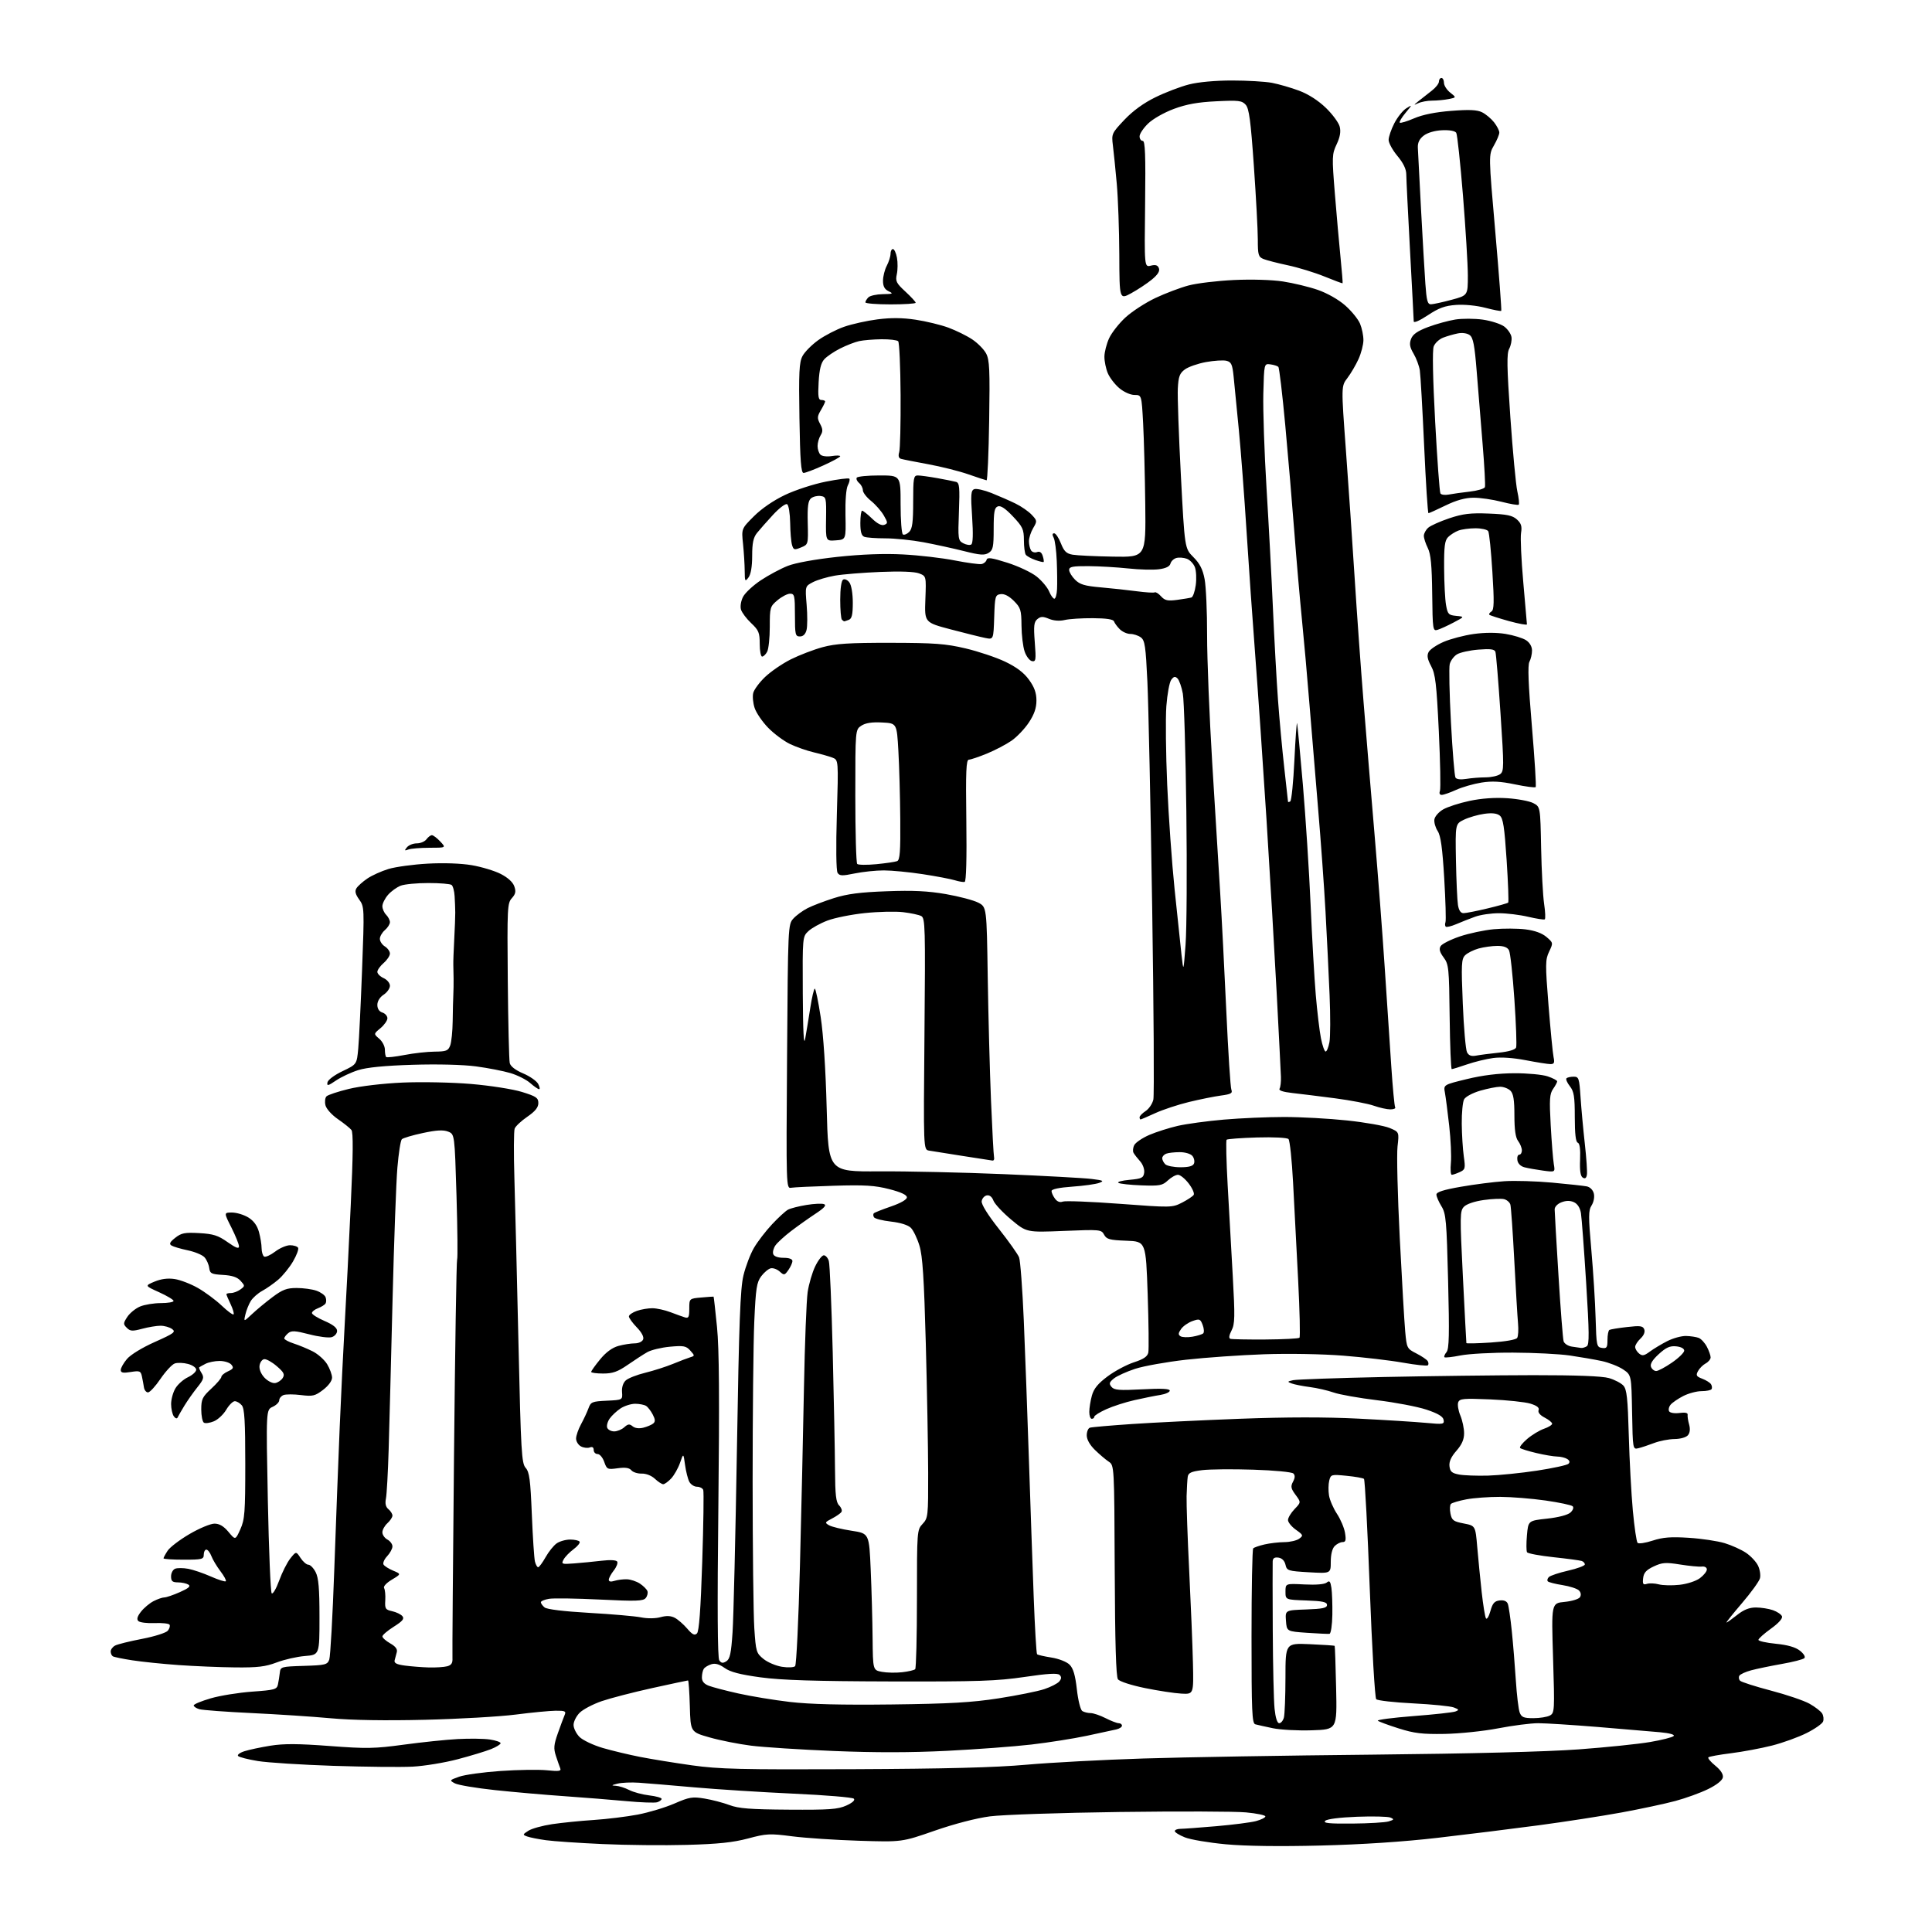 <?xml version="1.0" encoding="UTF-8" standalone="no"?>
<svg 
  version="1.1" 
  xmlns="http://www.w3.org/2000/svg" 
  xmlns:xlink="http://www.w3.org/1999/xlink" 
  xmlns:svg="http://www.w3.org/2000/svg"
  xmlns:rdf="http://www.w3.org/1999/02/22-rdf-syntax-ns#"
  xmlns:cc="http://creativecommons.org/ns#"
  xmlns:dc="http://purl.org/dc/elements/1.1/"
  viewBox="0 0 768 768"
  width="768"
  height="768"
>
<style>svg {background-color: white; }</style>"
<path stroke="none" fill="black" fill-rule="evenodd" d="M273.00,733.37C263.93,733.62 248.85,733.47 239.50,733.04C230.15,732.62 220.03,731.93 217.00,731.51C213.97,731.09 210.62,730.42 209.55,730.03C207.70,729.35 207.73,729.23 210.05,727.74C211.40,726.88 215.65,725.71 219.50,725.13C223.35,724.56 230.78,723.81 236.00,723.47C241.22,723.13 249.10,722.16 253.50,721.33C257.90,720.49 264.47,718.51 268.10,716.93C274.04,714.35 275.25,714.15 280.10,714.96C283.07,715.45 287.52,716.62 290.00,717.55C293.60,718.91 298.31,719.27 313.50,719.37C329.73,719.48 333.07,719.24 336.43,717.73C338.91,716.60 340.00,715.60 339.40,715.00C338.88,714.48 328.11,713.58 315.47,713.01C302.84,712.43 285.07,711.30 276.00,710.50C266.93,709.69 257.02,708.87 254.00,708.66C250.97,708.45 247.15,708.61 245.50,709.02C243.01,709.64 242.89,709.78 244.80,709.88C246.06,709.95 248.45,710.70 250.10,711.55C251.76,712.41 255.33,713.37 258.05,713.69C260.77,714.01 263.00,714.64 263.00,715.07C263.00,715.51 262.21,716.11 261.25,716.42C260.29,716.72 254.78,716.52 249.00,715.98C243.22,715.44 232.20,714.56 224.50,714.02C216.80,713.49 204.34,712.40 196.82,711.60C189.30,710.80 182.11,709.59 180.84,708.92C178.59,707.71 178.63,707.66 182.52,706.27C184.71,705.49 192.12,704.46 199.00,703.99C205.88,703.51 214.15,703.39 217.39,703.71C222.21,704.20 223.17,704.06 222.70,702.91C222.39,702.13 221.61,699.92 220.98,697.98C220.01,695.03 220.14,693.57 221.76,688.98C222.82,685.97 224.04,682.71 224.45,681.75C225.11,680.23 224.64,680.01 220.86,680.04C218.46,680.07 211.32,680.75 205.00,681.57C198.68,682.38 182.47,683.32 169.00,683.64C153.14,684.02 139.91,683.81 131.50,683.04C124.35,682.38 110.17,681.45 100.00,680.97C89.83,680.49 80.49,679.80 79.25,679.43C78.01,679.07 77.00,678.39 77.00,677.93C77.00,677.46 80.04,676.20 83.75,675.12C87.46,674.03 94.89,672.84 100.26,672.45C109.13,671.82 110.06,671.57 110.48,669.63C110.73,668.46 111.07,666.38 111.22,665.00C111.49,662.56 111.71,662.49 120.79,662.21C129.33,661.95 130.14,661.75 130.89,659.71C131.33,658.50 132.23,642.42 132.88,624.00C133.53,605.58 134.50,580.15 135.03,567.50C135.56,554.85 136.47,536.17 137.05,526.00C137.63,515.83 138.71,494.68 139.43,479.00C140.38,458.69 140.45,450.12 139.69,449.17C139.10,448.43 136.68,446.50 134.32,444.87C131.90,443.21 129.74,440.81 129.38,439.38C129.03,437.99 129.22,436.38 129.79,435.81C130.37,435.23 134.36,433.91 138.67,432.86C143.19,431.76 152.21,430.69 160.00,430.34C167.54,430.01 179.56,430.25 187.22,430.89C194.87,431.54 203.83,432.94 207.47,434.06C213.15,435.82 214.00,436.40 214.00,438.49C214.00,440.22 212.75,441.76 209.62,443.92C207.21,445.57 204.95,447.69 204.59,448.62C204.23,449.55 204.18,458.46 204.48,468.41C204.78,478.36 205.50,507.88 206.10,534.00C207.08,577.23 207.34,581.68 208.96,583.50C210.45,585.17 210.85,588.21 211.41,601.99C211.78,611.06 212.34,619.50 212.65,620.74C212.96,621.98 213.54,623.00 213.92,623.00C214.31,623.00 215.64,621.21 216.87,619.02C218.10,616.83 220.08,614.36 221.28,613.52C222.47,612.68 224.89,612.00 226.66,612.00C228.43,612.00 230.12,612.38 230.40,612.84C230.69,613.30 229.60,614.66 227.99,615.85C226.38,617.04 224.60,618.88 224.03,619.95C223.05,621.77 223.31,621.86 228.25,621.48C231.14,621.26 236.03,620.78 239.11,620.42C242.55,620.01 244.97,620.14 245.35,620.76C245.69,621.31 245.08,622.90 243.99,624.29C242.89,625.68 242.00,627.34 242.00,627.98C242.00,628.72 242.80,628.88 244.25,628.42C245.48,628.03 247.70,627.74 249.18,627.79C250.65,627.83 252.98,628.60 254.35,629.49C255.71,630.39 257.06,631.72 257.35,632.46C257.63,633.20 257.33,634.46 256.68,635.25C255.68,636.47 252.84,636.56 238.50,635.85C229.15,635.39 220.04,635.25 218.25,635.55C216.46,635.85 215.00,636.47 215.00,636.92C215.00,637.38 215.67,638.31 216.48,638.98C217.39,639.74 224.15,640.56 234.23,641.14C243.18,641.65 252.45,642.45 254.83,642.93C257.39,643.44 260.56,643.41 262.57,642.85C264.93,642.20 266.67,642.28 268.24,643.10C269.48,643.75 271.70,645.68 273.17,647.39C275.23,649.80 276.11,650.23 277.05,649.32C277.90,648.49 278.53,639.90 279.15,620.84C279.64,605.82 279.82,592.97 279.55,592.27C279.28,591.57 278.16,591.00 277.07,591.00C275.97,591.00 274.60,590.12 274.02,589.04C273.44,587.96 272.68,584.94 272.32,582.33C271.67,577.59 271.67,577.59 270.32,581.50C269.57,583.65 267.99,586.44 266.81,587.71C265.62,588.97 264.20,590.00 263.64,590.00C263.08,590.00 261.60,589.03 260.34,587.85C258.99,586.58 256.83,585.73 255.09,585.78C253.46,585.82 251.61,585.23 250.97,584.46C250.15,583.47 248.56,583.24 245.54,583.65C241.46,584.21 241.23,584.10 240.19,581.12C239.59,579.40 238.41,578.00 237.55,578.00C236.70,578.00 236.00,577.28 236.00,576.39C236.00,575.34 235.46,574.99 234.43,575.39C233.56,575.72 231.99,575.53 230.93,574.96C229.87,574.39 229.00,572.99 229.00,571.85C229.00,570.71 229.89,568.14 230.98,566.14C232.07,564.14 233.40,561.28 233.94,559.80C234.84,557.30 235.39,557.07 241.21,556.80C247.50,556.50 247.50,556.50 247.27,553.39C247.12,551.47 247.69,549.69 248.77,548.72C249.72,547.86 253.20,546.49 256.50,545.69C259.80,544.88 264.75,543.30 267.50,542.17C270.25,541.04 273.35,539.85 274.39,539.54C276.23,538.97 276.23,538.92 274.39,536.86C272.73,535.02 271.75,534.84 266.28,535.34C262.86,535.66 258.81,536.64 257.28,537.52C255.75,538.39 252.26,540.66 249.51,542.56C245.54,545.30 243.56,546.00 239.76,546.00C237.14,546.00 235.00,545.71 235.00,545.35C235.00,545.00 236.59,542.76 238.54,540.39C240.85,537.56 243.35,535.72 245.79,535.04C247.83,534.48 250.75,534.01 252.28,534.01C253.88,534.00 255.32,533.33 255.66,532.43C256.04,531.46 255.07,529.64 253.13,527.64C251.41,525.86 250.00,523.91 250.00,523.30C250.00,522.69 251.42,521.70 253.15,521.10C254.88,520.49 257.69,520.02 259.40,520.04C261.10,520.07 264.30,520.77 266.50,521.61C268.70,522.45 271.29,523.38 272.25,523.68C273.72,524.14 274.00,523.59 274.00,520.22C274.00,516.20 274.00,516.20 278.75,515.78C281.36,515.54 283.57,515.39 283.66,515.43C283.75,515.47 284.36,520.90 285.02,527.50C285.89,536.21 286.03,555.83 285.56,599.00C285.11,638.97 285.23,658.99 285.92,660.00C286.71,661.16 287.35,661.25 288.72,660.39C290.16,659.50 290.64,657.28 291.20,648.89C291.59,643.18 292.37,610.38 292.94,576.00C293.77,525.55 294.27,512.25 295.53,507.01C296.39,503.45 298.27,498.50 299.72,496.03C301.17,493.55 304.40,489.35 306.89,486.69C309.38,484.03 312.24,481.40 313.25,480.86C314.27,480.32 317.56,479.48 320.58,478.99C323.61,478.49 326.75,478.35 327.58,478.67C328.64,479.08 327.64,480.20 324.15,482.49C321.44,484.28 317.07,487.38 314.44,489.39C311.81,491.40 309.02,493.95 308.24,495.07C307.46,496.18 307.07,497.75 307.38,498.55C307.72,499.44 309.30,500.00 311.47,500.00C313.67,500.00 315.00,500.48 315.00,501.28C315.00,501.98 314.28,503.58 313.40,504.84C311.90,506.98 311.68,507.02 309.97,505.48C308.97,504.57 307.38,503.98 306.43,504.16C305.49,504.35 303.77,505.77 302.61,507.31C300.78,509.77 300.43,512.08 299.84,525.31C299.47,533.67 299.18,562.33 299.18,589.00C299.19,615.67 299.49,641.89 299.85,647.26C300.47,656.56 300.64,657.15 303.50,659.46C305.15,660.80 308.45,662.20 310.83,662.57C313.20,662.95 315.56,662.84 316.07,662.33C316.58,661.82 317.44,643.88 317.99,622.45C318.55,601.03 319.26,569.10 319.59,551.50C319.92,533.90 320.58,516.87 321.05,513.65C321.53,510.43 322.88,505.81 324.05,503.40C325.22,500.98 326.76,499.00 327.47,499.00C328.18,499.00 329.08,500.01 329.47,501.25C329.86,502.49 330.55,518.80 331.02,537.50C331.48,556.20 331.89,577.21 331.93,584.18C331.99,594.28 332.32,597.18 333.56,598.42C334.42,599.28 334.85,600.44 334.50,601.00C334.16,601.56 332.47,602.74 330.77,603.62C327.86,605.12 327.78,605.30 329.58,606.33C330.64,606.93 334.65,607.90 338.50,608.49C345.50,609.56 345.50,609.56 346.12,624.03C346.47,631.99 346.81,644.22 346.87,651.20C347.00,663.91 347.00,663.91 350.56,664.58C352.52,664.95 356.14,665.02 358.61,664.74C361.08,664.46 363.41,663.92 363.80,663.53C364.18,663.14 364.50,650.53 364.50,635.50C364.50,608.54 364.53,608.14 366.75,605.77C368.91,603.46 369.00,602.68 368.96,585.44C368.94,575.57 368.51,552.42 368.02,534.00C367.32,508.07 366.75,499.30 365.50,495.19C364.62,492.28 363.08,489.08 362.09,488.09C360.97,486.97 357.98,486.03 354.18,485.60C350.81,485.22 347.78,484.45 347.43,483.89C347.08,483.33 347.05,482.61 347.36,482.30C347.67,481.99 350.75,480.77 354.21,479.58C358.06,478.25 360.50,476.85 360.50,475.96C360.50,474.99 358.14,473.89 353.50,472.70C347.77,471.23 343.77,470.98 331.50,471.35C323.25,471.60 315.60,471.96 314.50,472.15C312.52,472.50 312.50,472.05 312.87,420.00C313.23,368.08 313.26,367.47 315.37,365.15C316.54,363.86 319.07,362.00 321.00,361.02C322.93,360.03 327.65,358.23 331.50,357.01C336.80,355.34 341.91,354.67 352.50,354.29C362.95,353.90 368.91,354.19 376.00,355.42C381.23,356.33 387.01,357.86 388.86,358.81C392.22,360.55 392.22,360.55 392.64,388.52C392.88,403.91 393.46,425.95 393.94,437.50C394.42,449.05 394.96,459.18 395.15,460.00C395.34,460.82 395.05,461.43 394.50,461.34C393.95,461.25 388.55,460.42 382.50,459.48C376.45,458.54 370.51,457.60 369.29,457.38C367.08,456.98 367.08,456.98 367.49,411.00C367.88,368.46 367.78,364.95 366.20,364.14C365.27,363.65 362.02,362.96 359.00,362.60C355.98,362.24 349.13,362.40 343.79,362.96C338.45,363.52 331.75,364.86 328.90,365.95C326.05,367.03 322.66,368.91 321.36,370.13C319.01,372.34 319.00,372.42 319.12,394.92C319.20,410.01 319.51,416.01 320.06,413.00C320.51,410.52 321.42,405.01 322.08,400.75C322.74,396.49 323.56,393.00 323.89,393.00C324.23,393.00 325.28,398.06 326.23,404.25C327.31,411.21 328.22,425.08 328.62,440.63C329.28,465.76 329.28,465.76 349.39,465.63C360.45,465.56 382.77,466.06 399.00,466.74C415.23,467.42 430.94,468.28 433.93,468.65C438.64,469.23 439.04,469.44 436.93,470.22C435.59,470.72 430.79,471.39 426.25,471.71C420.99,472.08 418.00,472.72 418.00,473.46C418.00,474.10 418.61,475.45 419.36,476.47C420.24,477.68 421.33,478.09 422.48,477.65C423.45,477.28 433.62,477.67 445.07,478.53C465.61,480.07 465.96,480.06 469.89,478.06C472.07,476.94 474.16,475.55 474.52,474.97C474.88,474.39 473.98,472.36 472.53,470.46C471.08,468.56 469.16,467.00 468.26,467.00C467.36,467.00 465.55,468.01 464.23,469.25C462.09,471.26 460.98,471.47 453.75,471.20C449.30,471.04 445.17,470.59 444.58,470.20C443.99,469.82 445.98,469.27 449.00,469.00C453.84,468.56 454.54,468.22 454.83,466.15C455.02,464.84 454.31,462.86 453.23,461.65C452.17,460.47 450.98,458.95 450.60,458.27C450.22,457.59 450.36,456.20 450.91,455.16C451.47,454.13 454.16,452.32 456.89,451.14C459.63,449.97 464.71,448.35 468.18,447.55C471.66,446.75 479.90,445.63 486.50,445.06C493.10,444.49 503.90,444.02 510.50,444.02C517.10,444.02 528.36,444.64 535.52,445.40C542.67,446.16 550.26,447.50 552.37,448.38C556.20,449.98 556.20,449.98 555.54,455.74C555.17,458.91 555.57,475.23 556.42,492.00C557.27,508.77 558.25,525.55 558.59,529.28C559.20,535.92 559.29,536.11 563.04,538.02C565.14,539.09 567.16,540.46 567.53,541.05C567.90,541.65 567.93,542.40 567.60,542.73C567.28,543.06 562.84,542.59 557.75,541.69C552.66,540.78 541.98,539.53 534.00,538.90C525.68,538.24 512.25,538.00 502.49,538.34C493.13,538.67 479.18,539.64 471.49,540.51C463.79,541.38 454.70,543.01 451.27,544.12C447.84,545.24 444.03,546.97 442.80,547.96C440.93,549.47 440.78,550.03 441.84,551.31C442.91,552.60 444.94,552.76 454.06,552.28C461.73,551.87 465.00,552.03 465.00,552.80C465.00,553.41 463.31,554.18 461.25,554.51C459.19,554.83 454.57,555.76 451.00,556.57C447.43,557.37 442.36,559.00 439.75,560.19C437.14,561.37 435.00,562.71 435.00,563.17C435.00,563.63 434.55,564.00 434.00,564.00C433.45,564.00 433.00,562.76 433.01,561.25C433.01,559.74 433.48,556.81 434.05,554.75C434.82,551.98 436.47,549.97 440.30,547.12C443.16,544.99 447.86,542.48 450.75,541.54C454.59,540.30 456.13,539.25 456.47,537.67C456.72,536.48 456.61,526.05 456.22,514.50C455.50,493.50 455.50,493.50 447.76,493.21C441.08,492.96 439.87,492.63 438.90,490.81C437.80,488.76 437.31,488.72 422.92,489.31C408.08,489.92 408.08,489.92 401.95,484.80C398.59,481.99 395.42,478.60 394.91,477.27C394.33,475.74 393.35,474.98 392.25,475.19C391.29,475.37 390.38,476.42 390.23,477.51C390.06,478.74 392.67,482.93 397.07,488.50C400.99,493.45 404.60,498.55 405.10,499.82C405.60,501.10 406.44,512.35 406.97,524.82C407.50,537.30 408.41,562.12 409.00,580.00C409.59,597.88 410.45,622.53 410.91,634.79C411.37,647.05 411.97,657.31 412.25,657.58C412.52,657.86 415.09,658.45 417.96,658.90C420.95,659.38 424.03,660.59 425.18,661.74C426.64,663.20 427.43,665.89 428.07,671.55C428.56,675.91 429.51,679.70 430.22,680.16C430.92,680.60 432.42,680.98 433.54,680.98C434.66,680.99 437.34,681.90 439.50,683.00C441.66,684.10 444.00,685.00 444.71,685.00C445.42,685.00 446.00,685.44 446.00,685.98C446.00,686.52 444.99,687.19 443.75,687.47C442.51,687.75 437.23,688.89 432.00,690.01C426.77,691.12 416.88,692.68 410.00,693.48C403.12,694.28 388.05,695.40 376.50,695.98C362.20,696.70 347.85,696.72 331.50,696.05C318.30,695.51 303.48,694.55 298.57,693.93C293.66,693.31 286.23,691.84 282.07,690.65C274.50,688.50 274.50,688.50 274.22,678.25C274.06,672.61 273.74,668.00 273.50,668.00C273.27,668.00 266.87,669.36 259.29,671.03C251.71,672.70 242.65,675.05 239.17,676.24C235.70,677.44 231.76,679.51 230.42,680.85C229.09,682.18 228.00,684.36 228.00,685.68C228.00,687.01 229.07,689.16 230.37,690.47C231.68,691.77 235.84,693.74 239.62,694.85C243.41,695.95 250.10,697.55 254.50,698.41C258.90,699.27 268.12,700.77 275.00,701.74C285.83,703.26 294.37,703.47 339.04,703.28C375.87,703.12 395.56,702.62 408.04,701.50C417.64,700.65 438.55,699.53 454.50,699.03C470.45,698.52 511.40,697.83 545.50,697.50C584.43,697.11 614.94,696.34 627.50,695.41C638.50,694.60 651.29,693.28 655.93,692.48C660.57,691.69 664.78,690.62 665.29,690.11C665.86,689.54 663.77,688.96 659.86,688.59C656.36,688.27 645.25,687.33 635.16,686.50C625.07,685.68 614.40,685.00 611.46,685.00C608.51,685.00 601.35,685.92 595.55,687.04C589.75,688.16 580.17,689.15 574.25,689.26C565.36,689.41 562.20,689.03 556.00,687.07C551.88,685.77 548.15,684.39 547.71,684.01C547.28,683.64 553.64,682.81 561.85,682.17C570.06,681.54 577.58,680.72 578.55,680.34C580.10,679.75 580.02,679.55 577.91,678.74C576.58,678.23 569.32,677.50 561.76,677.12C554.21,676.74 547.60,676.00 547.07,675.46C546.54,674.93 545.39,655.22 544.50,631.50C543.62,607.85 542.58,588.22 542.20,587.88C541.81,587.54 538.69,586.98 535.26,586.65C529.21,586.05 529.01,586.11 528.39,588.57C528.04,589.97 528.00,592.62 528.30,594.46C528.60,596.30 530.02,599.59 531.46,601.76C532.90,603.94 534.35,607.36 534.67,609.36C535.14,612.24 534.94,613.00 533.70,613.00C532.84,613.00 531.44,613.71 530.57,614.57C529.59,615.55 529.00,617.90 529.00,620.82C529.00,625.50 529.00,625.50 520.29,625.00C512.00,624.52 511.55,624.38 511.00,622.00C510.63,620.42 509.61,619.38 508.21,619.18C506.65,618.95 505.97,619.39 505.91,620.68C505.86,621.68 505.87,633.98 505.94,648.00C506.01,662.02 506.33,676.09 506.66,679.25C507.04,682.88 507.72,685.00 508.51,685.00C509.20,685.00 510.04,683.99 510.37,682.75C510.70,681.51 510.98,674.35 510.99,666.84C511.00,653.17 511.00,653.17 520.67,653.59C525.99,653.82 530.44,654.12 530.55,654.26C530.67,654.39 530.93,661.92 531.13,671.00C531.50,687.50 531.50,687.50 521.50,687.82C516.00,688.00 509.02,687.63 506.00,687.00C502.98,686.37 499.82,685.67 499.00,685.44C497.70,685.07 497.50,680.34 497.50,650.60C497.50,631.66 497.80,615.87 498.17,615.50C498.54,615.13 500.56,614.43 502.67,613.94C504.78,613.45 508.33,613.04 510.56,613.02C512.79,613.01 515.44,612.40 516.44,611.66C518.16,610.41 518.08,610.19 515.14,608.10C513.41,606.87 512.00,605.13 512.00,604.24C512.00,603.34 513.17,601.39 514.60,599.90C517.20,597.19 517.20,597.19 515.00,594.21C513.15,591.71 512.99,590.89 513.99,589.01C514.82,587.46 514.87,586.47 514.14,585.74C513.55,585.15 506.55,584.48 498.18,584.22C489.98,583.95 480.83,584.04 477.85,584.41C473.52,584.95 472.37,585.48 472.14,587.05C471.98,588.12 471.78,591.59 471.69,594.75C471.61,597.91 472.07,611.30 472.73,624.50C473.38,637.70 474.05,654.12 474.21,661.00C474.50,673.50 474.50,673.50 469.62,673.24C466.94,673.10 460.42,672.11 455.13,671.03C449.63,669.90 445.04,668.41 444.40,667.54C443.64,666.49 443.24,653.09 443.12,624.26C442.94,582.50 442.94,582.50 440.72,581.02C439.50,580.21 437.04,578.11 435.25,576.37C433.21,574.38 432.00,572.22 432.00,570.57C432.00,569.12 432.56,567.75 433.25,567.53C433.94,567.30 441.48,566.65 450.00,566.07C458.52,565.49 477.88,564.55 493.00,563.98C511.43,563.29 526.93,563.27 540.00,563.93C550.73,564.47 562.81,565.23 566.85,565.61C573.73,566.26 574.18,566.18 573.85,564.40C573.60,563.06 571.59,561.87 567.00,560.34C563.42,559.16 554.61,557.48 547.42,556.61C540.23,555.74 532.44,554.36 530.13,553.54C527.81,552.73 523.57,551.75 520.70,551.38C517.84,551.01 514.60,550.37 513.50,549.96C511.64,549.27 511.67,549.18 514.00,548.65C515.38,548.34 531.58,547.77 550.00,547.38C568.42,547.00 595.20,546.67 609.50,546.65C626.60,546.64 636.90,547.03 639.59,547.81C641.84,548.46 644.42,549.81 645.33,550.81C646.68,552.31 647.06,555.80 647.47,570.56C647.74,580.43 648.47,593.90 649.08,600.50C649.69,607.10 650.54,612.87 650.96,613.31C651.38,613.76 654.08,613.36 656.95,612.42C661.02,611.09 664.18,610.84 671.33,611.30C676.37,611.62 682.79,612.58 685.59,613.43C688.39,614.28 692.21,616.01 694.09,617.28C695.96,618.54 698.10,620.83 698.84,622.36C699.58,623.89 699.93,626.14 699.62,627.36C699.32,628.57 696.10,633.04 692.46,637.28C688.83,641.53 686.05,645.00 686.29,645.00C686.53,645.00 688.42,643.65 690.50,642.00C693.16,639.88 695.37,639.00 697.99,639.00C700.03,639.00 703.08,639.48 704.77,640.07C706.46,640.66 708.08,641.76 708.37,642.51C708.69,643.36 706.99,645.26 703.95,647.44C701.23,649.40 699.00,651.39 699.00,651.87C699.00,652.35 702.12,653.05 705.93,653.42C710.65,653.89 713.71,654.77 715.51,656.18C717.04,657.39 717.77,658.63 717.26,659.14C716.77,659.63 712.73,660.67 708.27,661.45C703.82,662.24 698.35,663.37 696.13,663.97C693.90,664.56 691.79,665.53 691.43,666.11C691.07,666.70 691.20,667.60 691.72,668.12C692.24,668.64 697.76,670.41 703.97,672.04C710.19,673.67 717.08,676.01 719.30,677.25C721.51,678.49 723.77,680.23 724.32,681.11C724.87,682.00 725.04,683.45 724.70,684.33C724.37,685.21 721.44,687.27 718.19,688.90C714.94,690.54 708.73,692.79 704.39,693.89C700.05,694.99 692.72,696.36 688.09,696.94C683.47,697.51 679.42,698.25 679.10,698.57C678.78,698.89 680.02,700.39 681.87,701.89C684.04,703.67 685.09,705.31 684.86,706.56C684.64,707.75 682.36,709.55 679.00,711.19C675.98,712.68 670.12,714.80 666.00,715.91C661.88,717.02 652.23,719.08 644.57,720.49C636.91,721.89 622.06,724.19 611.57,725.59C601.08,726.99 583.05,729.23 571.50,730.56C557.82,732.14 541.61,733.21 525.00,733.63C508.64,734.04 495.11,733.86 487.25,733.13C480.52,732.50 473.20,731.27 471.00,730.38C468.80,729.50 467.00,728.38 467.00,727.89C467.00,727.40 468.01,727.00 469.25,726.99C470.49,726.98 476.90,726.51 483.50,725.94C490.10,725.37 497.19,724.46 499.25,723.92C501.31,723.37 503.00,722.53 503.00,722.05C503.00,721.56 499.52,720.84 495.27,720.45C491.01,720.05 468.40,719.98 445.02,720.29C421.63,720.60 398.46,721.38 393.53,722.03C388.11,722.74 379.41,725.00 371.55,727.73C358.53,732.26 358.53,732.26 341.52,731.73C332.16,731.44 320.17,730.64 314.88,729.96C305.97,728.80 304.68,728.87 297.38,730.82C291.41,732.41 285.51,733.03 273.00,733.37zM537.55,724.90C544.12,724.85 550.62,724.46 552.00,724.04C554.20,723.37 554.28,723.18 552.71,722.51C551.72,722.09 545.75,721.95 539.44,722.19C532.50,722.46 527.50,723.10 526.79,723.81C525.87,724.73 528.34,724.98 537.55,724.90zM164.00,702.27C159.32,702.51 145.15,702.36 132.50,701.95C119.85,701.53 106.35,700.67 102.50,700.04C98.65,699.41 95.12,698.51 94.66,698.05C94.19,697.59 95.32,696.73 97.16,696.14C99.00,695.55 103.65,694.56 107.50,693.94C112.79,693.09 118.53,693.12 131.00,694.06C145.72,695.17 148.90,695.11 160.50,693.53C167.65,692.56 177.31,691.55 181.97,691.30C186.64,691.05 192.37,691.13 194.72,691.48C197.08,691.83 199.00,692.50 199.00,692.95C199.00,693.41 197.28,694.47 195.18,695.31C193.08,696.15 187.12,697.96 181.93,699.33C176.74,700.70 168.68,702.02 164.00,702.27zM609.54,683.00C612.07,683.00 615.01,682.53 616.09,681.95C617.97,680.95 618.02,680.08 617.37,659.10C616.69,637.28 616.69,637.28 621.95,636.78C624.87,636.50 627.59,635.66 628.07,634.89C628.60,634.03 628.44,633.01 627.65,632.22C626.94,631.51 624.02,630.57 621.16,630.11C618.30,629.66 615.66,628.99 615.30,628.63C614.93,628.26 615.11,627.49 615.69,626.91C616.26,626.34 619.72,625.18 623.37,624.35C627.02,623.52 630.00,622.41 630.00,621.89C630.00,621.36 629.44,620.74 628.75,620.51C628.06,620.27 623.02,619.60 617.54,619.01C612.07,618.42 607.33,617.54 607.02,617.04C606.72,616.54 606.70,613.52 606.98,610.32C607.50,604.50 607.50,604.50 614.99,603.68C619.48,603.20 623.20,602.22 624.27,601.26C625.29,600.33 625.67,599.27 625.17,598.77C624.69,598.29 619.84,597.26 614.40,596.48C608.95,595.70 600.85,595.05 596.39,595.03C591.92,595.01 585.86,595.46 582.92,596.01C579.98,596.57 577.21,597.39 576.77,597.83C576.33,598.27 576.25,599.99 576.58,601.66C577.12,604.34 577.74,604.81 581.85,605.60C586.50,606.50 586.50,606.50 587.23,615.00C587.63,619.67 588.42,627.71 588.99,632.87C589.56,638.02 590.32,642.71 590.69,643.31C591.05,643.90 591.85,642.61 592.45,640.44C593.33,637.29 594.08,636.44 596.15,636.20C597.84,636.00 598.96,636.47 599.38,637.55C599.73,638.45 600.44,643.32 600.96,648.35C601.48,653.38 602.20,662.23 602.57,668.00C602.94,673.77 603.63,679.51 604.10,680.75C604.81,682.63 605.70,683.00 609.54,683.00zM354.50,677.55C377.56,677.27 386.25,676.77 396.94,675.12C404.32,673.97 412.50,672.33 415.11,671.46C417.71,670.60 420.40,669.22 421.08,668.40C421.98,667.32 422.01,666.61 421.22,665.82C420.42,665.02 416.62,665.23 407.31,666.61C396.27,668.24 388.91,668.49 354.00,668.40C323.84,668.32 310.65,667.90 302.33,666.77C294.19,665.66 290.33,664.66 288.08,663.06C285.95,661.54 284.31,661.08 282.75,661.57C281.51,661.95 280.17,662.77 279.77,663.38C279.36,664.00 279.02,665.52 279.02,666.77C279.00,668.34 279.86,669.38 281.75,670.11C283.26,670.69 288.55,672.08 293.50,673.18C298.45,674.29 307.68,675.81 314.00,676.55C321.96,677.48 334.43,677.79 354.50,677.55zM93.50,662.82C87.45,662.76 77.33,662.34 71.00,661.89C64.67,661.44 56.40,660.59 52.60,660.00C48.81,659.42 45.32,658.70 44.85,658.41C44.38,658.12 44.00,657.25 44.00,656.48C44.00,655.70 44.79,654.65 45.75,654.14C46.71,653.62 51.55,652.42 56.50,651.47C61.49,650.51 66.04,649.06 66.72,648.22C67.39,647.39 67.70,646.32 67.40,645.84C67.11,645.36 64.43,645.08 61.45,645.20C58.47,645.33 55.56,644.96 54.99,644.39C54.26,643.66 54.59,642.52 56.06,640.65C57.22,639.17 59.46,637.29 61.04,636.48C62.61,635.67 64.54,635.00 65.32,635.00C66.11,635.00 68.89,634.05 71.51,632.89C75.01,631.34 75.91,630.55 74.89,629.91C74.12,629.43 72.26,629.02 70.75,629.02C68.52,629.00 68.00,628.55 68.00,626.61C68.00,625.29 68.74,623.93 69.63,623.59C70.53,623.24 72.88,623.26 74.86,623.63C76.83,624.00 80.87,625.38 83.85,626.70C86.82,628.01 89.48,628.85 89.76,628.57C90.05,628.29 89.09,626.50 87.64,624.60C86.19,622.69 84.56,619.98 84.03,618.57C83.49,617.16 82.59,616.00 82.02,616.00C81.46,616.00 81.00,616.90 81.00,618.00C81.00,619.83 80.33,620.00 73.00,620.00C68.60,620.00 65.00,619.76 65.00,619.46C65.00,619.17 65.74,617.80 66.64,616.43C67.54,615.05 71.46,612.07 75.35,609.80C79.24,607.52 83.69,605.67 85.25,605.67C87.22,605.67 88.91,606.66 90.83,608.96C93.58,612.26 93.58,612.26 95.54,607.91C97.29,604.02 97.50,601.26 97.50,581.93C97.50,565.07 97.20,559.94 96.13,558.65C95.37,557.74 94.12,557.00 93.34,557.00C92.57,557.00 91.03,558.53 89.93,560.39C88.83,562.26 86.62,564.33 85.02,564.99C83.43,565.65 81.64,565.90 81.06,565.54C80.48,565.18 80.00,562.81 80.00,560.29C80.00,556.21 80.45,555.28 84.00,552.00C86.20,549.97 88.00,547.86 88.00,547.31C88.00,546.77 89.17,545.79 90.60,545.14C92.75,544.16 92.99,543.69 91.98,542.48C91.31,541.66 89.21,541.00 87.31,541.00C85.42,541.00 82.89,541.51 81.68,542.14C80.48,542.76 79.36,543.39 79.18,543.54C79.01,543.69 79.43,544.71 80.12,545.81C81.20,547.56 80.98,548.32 78.44,551.49C76.82,553.51 74.50,556.81 73.27,558.83C72.04,560.85 70.84,562.95 70.59,563.50C70.35,564.06 69.68,563.84 69.09,563.00C68.51,562.17 68.02,559.99 68.02,558.15C68.01,556.31 68.77,553.51 69.71,551.92C70.64,550.33 72.89,548.33 74.71,547.47C76.52,546.61 78.00,545.27 78.00,544.48C78.00,543.70 76.54,542.66 74.75,542.19C72.96,541.71 70.60,541.62 69.50,541.99C68.40,542.36 65.85,545.11 63.82,548.08C61.80,551.06 59.56,553.50 58.84,553.50C58.12,553.50 57.39,552.60 57.22,551.50C57.06,550.40 56.69,548.43 56.41,547.13C55.95,544.98 55.53,544.82 51.95,545.39C48.89,545.88 48.00,545.70 48.00,544.59C48.00,543.80 49.11,541.83 50.47,540.22C51.90,538.52 56.56,535.67 61.56,533.45C69.24,530.02 69.98,529.46 68.40,528.30C67.42,527.59 65.36,527.00 63.82,527.00C62.29,527.00 58.99,527.54 56.51,528.21C52.63,529.25 51.76,529.19 50.40,527.82C48.94,526.37 48.96,526.00 50.61,523.48C51.60,521.97 53.88,520.11 55.67,519.36C57.47,518.61 61.20,518.00 63.97,518.00C66.74,518.00 69.00,517.61 69.00,517.14C69.00,516.67 66.42,515.12 63.26,513.69C57.53,511.10 57.53,511.10 61.44,509.46C64.06,508.37 66.70,508.03 69.43,508.44C71.67,508.77 75.85,510.38 78.70,512.01C81.56,513.65 85.79,516.79 88.11,518.99C90.43,521.20 92.56,522.77 92.84,522.49C93.13,522.21 92.60,520.39 91.68,518.45C90.76,516.52 90.00,514.72 90.00,514.47C90.00,514.21 90.81,514.00 91.81,514.00C92.80,514.00 94.49,513.37 95.55,512.59C97.42,511.22 97.42,511.13 95.63,509.14C94.32,507.69 92.28,507.01 88.64,506.80C84.01,506.53 83.47,506.25 83.16,504.00C82.97,502.62 82.13,500.73 81.30,499.80C80.46,498.86 77.46,497.61 74.64,497.02C71.81,496.43 68.90,495.57 68.17,495.11C67.15,494.48 67.50,493.75 69.67,492.04C72.10,490.12 73.44,489.86 79.21,490.18C84.80,490.50 86.68,491.09 90.46,493.76C93.76,496.08 95.00,496.55 95.00,495.45C95.00,494.62 93.64,491.26 91.99,487.97C88.97,482.00 88.97,482.00 92.24,482.00C94.03,482.01 96.93,482.88 98.69,483.95C100.83,485.26 102.22,487.14 102.93,489.70C103.51,491.79 103.99,494.71 103.99,496.19C104.00,497.67 104.45,499.16 104.99,499.50C105.54,499.83 107.50,498.96 109.34,497.56C111.18,496.15 113.86,495.00 115.29,495.00C116.71,495.00 118.16,495.44 118.49,495.99C118.83,496.53 117.92,498.98 116.48,501.44C115.04,503.90 112.38,507.17 110.58,508.71C108.77,510.24 105.92,512.24 104.23,513.15C102.55,514.06 100.51,515.86 99.70,517.15C98.90,518.44 97.93,520.85 97.55,522.50C96.85,525.50 96.85,525.50 100.18,522.37C102.00,520.65 105.67,517.61 108.33,515.62C112.30,512.64 114.00,512.00 117.93,512.00C120.55,512.00 124.08,512.48 125.77,513.07C127.46,513.66 129.10,514.82 129.42,515.66C129.74,516.50 129.74,517.62 129.41,518.15C129.08,518.69 127.72,519.53 126.40,520.04C125.08,520.54 124.00,521.40 124.00,521.95C124.00,522.50 126.25,523.91 129.00,525.10C132.37,526.54 134.00,527.84 134.00,529.06C134.00,530.05 133.06,531.16 131.90,531.53C130.75,531.90 126.73,531.40 122.97,530.42C117.32,528.96 115.86,528.87 114.56,529.95C113.70,530.66 113.00,531.60 113.00,532.04C113.00,532.48 114.69,533.39 116.75,534.06C118.81,534.72 122.21,536.13 124.29,537.18C126.37,538.22 128.96,540.53 130.04,542.29C131.11,544.06 131.99,546.46 132.00,547.63C132.00,548.90 130.56,550.86 128.43,552.49C125.23,554.93 124.31,555.14 119.63,554.56C116.76,554.20 113.64,554.20 112.70,554.56C111.77,554.92 111.00,555.85 111.00,556.63C111.00,557.41 109.82,558.58 108.38,559.24C105.76,560.43 105.76,560.43 106.47,596.47C106.87,616.28 107.56,632.89 108.00,633.36C108.45,633.83 109.79,631.55 110.98,628.29C112.16,625.03 114.16,621.07 115.42,619.49C117.71,616.63 117.71,616.63 119.47,619.31C120.44,620.79 121.84,622.00 122.59,622.00C123.34,622.00 124.64,623.33 125.47,624.95C126.64,627.21 127.00,631.41 127.00,642.86C127.00,657.82 127.00,657.82 121.25,658.29C118.09,658.54 113.03,659.69 110.00,660.84C105.54,662.54 102.43,662.91 93.50,662.82zM170.50,662.84C173.25,662.91 176.52,662.70 177.76,662.37C179.44,661.92 179.97,661.09 179.86,659.13C179.77,657.68 180.05,621.62 180.47,579.00C180.89,536.38 181.45,501.13 181.71,500.69C181.98,500.24 181.87,488.84 181.47,475.36C180.73,450.85 180.73,450.85 178.12,449.83C176.20,449.08 173.50,449.23 168.06,450.40C163.96,451.27 160.21,452.39 159.73,452.87C159.24,453.36 158.45,458.42 157.97,464.13C157.48,469.83 156.62,493.62 156.04,517.00C155.47,540.38 154.77,566.98 154.50,576.11C154.23,585.25 153.74,594.05 153.42,595.67C153.01,597.70 153.32,599.02 154.41,599.93C155.29,600.65 156.00,601.80 156.00,602.47C156.00,603.14 155.10,604.50 154.00,605.50C152.90,606.50 152.00,608.12 152.00,609.12C152.00,610.12 152.90,611.41 154.00,612.00C155.10,612.59 156.00,613.81 156.00,614.72C156.00,615.63 155.05,617.38 153.90,618.61C152.74,619.84 152.10,621.35 152.47,621.95C152.85,622.56 154.58,623.65 156.33,624.38C159.50,625.70 159.50,625.70 155.75,627.95C153.58,629.25 152.29,630.66 152.69,631.30C153.06,631.91 153.27,634.07 153.15,636.11C152.95,639.49 153.20,639.89 155.90,640.48C157.53,640.84 159.36,641.72 159.96,642.45C160.82,643.48 160.06,644.41 156.53,646.64C154.04,648.21 152.01,649.95 152.01,650.50C152.01,651.05 153.41,652.30 155.12,653.27C157.23,654.47 158.07,655.59 157.73,656.77C157.46,657.72 157.08,659.17 156.87,660.00C156.60,661.11 157.68,661.66 161.00,662.10C163.47,662.43 167.75,662.76 170.50,662.84zM528.50,649.47C527.95,649.55 523.90,649.36 519.50,649.06C511.50,648.50 511.50,648.50 511.19,644.29C510.89,640.08 510.89,640.08 519.19,639.79C525.78,639.56 527.50,639.19 527.50,638.00C527.50,636.81 525.79,636.44 519.25,636.21C511.00,635.92 511.00,635.92 511.00,632.69C511.00,629.46 511.00,629.46 518.51,629.84C523.20,630.08 526.54,629.79 527.40,629.08C528.50,628.17 528.86,628.59 529.26,631.22C529.53,633.03 529.69,637.83 529.63,641.91C529.56,645.99 529.05,649.39 528.50,649.47zM667.62,629.99C670.69,629.65 674.18,628.51 675.75,627.34C677.26,626.21 678.50,624.66 678.50,623.89C678.50,623.09 677.66,622.60 676.50,622.74C675.40,622.87 671.52,622.50 667.88,621.92C662.13,621.00 660.75,621.10 657.38,622.68C654.41,624.08 653.42,625.17 653.17,627.34C652.90,629.70 653.16,630.09 654.67,629.61C655.68,629.29 657.79,629.38 659.38,629.80C660.96,630.23 664.67,630.31 667.62,629.99zM591.50,586.58C595.90,586.45 604.67,585.56 611.00,584.60C617.33,583.63 622.95,582.41 623.49,581.88C624.14,581.25 623.97,580.59 622.99,579.97C622.17,579.45 620.38,579.02 619.00,579.00C617.62,578.98 613.89,578.36 610.70,577.60C607.52,576.85 604.62,575.95 604.27,575.60C603.91,575.25 605.17,573.64 607.06,572.02C608.95,570.40 611.96,568.58 613.75,567.96C615.54,567.35 617.00,566.44 617.00,565.95C617.00,565.45 615.67,564.36 614.03,563.52C612.18,562.56 611.27,561.45 611.61,560.56C611.99,559.58 610.97,558.77 608.33,557.96C606.22,557.32 599.06,556.56 592.40,556.28C581.73,555.83 580.23,555.97 579.66,557.44C579.31,558.36 579.69,560.72 580.51,562.68C581.33,564.64 582.00,567.82 582.00,569.74C582.00,572.21 581.11,574.25 578.94,576.72C576.84,579.11 575.98,581.03 576.19,582.85C576.44,585.00 577.16,585.62 580.00,586.15C581.92,586.51 587.10,586.70 591.50,586.58zM651.28,575.69C649.07,576.22 649.05,576.15 648.78,561.40C648.50,546.58 648.50,546.58 645.21,544.36C643.41,543.15 639.58,541.65 636.71,541.03C633.85,540.42 628.12,539.43 624.00,538.83C619.88,538.23 609.75,537.72 601.50,537.69C593.25,537.65 583.84,538.16 580.58,538.81C577.33,539.46 574.45,539.78 574.19,539.52C573.93,539.26 574.30,538.34 575.02,537.48C576.05,536.23 576.18,530.46 575.65,509.31C575.05,485.17 574.81,482.42 572.99,479.49C571.90,477.72 571.00,475.63 571.00,474.86C571.00,473.86 573.84,472.95 580.75,471.75C586.11,470.81 593.88,469.82 598.00,469.55C602.12,469.27 610.67,469.53 617.00,470.11C623.33,470.69 629.51,471.36 630.73,471.60C632.06,471.86 633.21,473.01 633.57,474.42C633.91,475.80 633.54,477.81 632.69,479.16C631.40,481.21 631.39,483.44 632.59,497.00C633.34,505.52 634.11,517.67 634.28,524.00C634.59,534.97 634.70,535.51 636.80,535.82C638.71,536.10 639.00,535.68 639.00,532.63C639.00,530.70 639.34,528.92 639.75,528.67C640.16,528.43 643.31,527.91 646.74,527.52C652.05,526.91 653.08,527.05 653.62,528.46C654.01,529.48 653.44,530.87 652.13,532.09C650.96,533.19 650.00,534.68 650.00,535.42C650.00,536.15 650.69,537.33 651.54,538.03C652.82,539.09 653.56,538.97 655.82,537.29C657.33,536.18 660.44,534.30 662.74,533.13C665.04,531.96 668.40,531.03 670.21,531.07C672.02,531.11 674.30,531.46 675.28,531.84C676.25,532.23 677.71,533.82 678.53,535.39C679.34,536.95 680.00,538.84 680.00,539.58C680.00,540.32 679.11,541.41 678.02,541.99C676.94,542.57 675.57,543.94 674.98,545.03C674.07,546.73 674.32,547.17 676.69,548.07C678.21,548.65 679.78,549.64 680.16,550.26C680.55,550.89 680.65,551.76 680.38,552.20C680.10,552.64 678.32,553.00 676.40,553.00C674.49,553.00 671.22,553.87 669.14,554.93C667.07,555.99 664.80,557.54 664.10,558.38C663.40,559.22 663.14,560.41 663.51,561.02C663.90,561.65 665.70,561.93 667.62,561.68C669.84,561.38 670.97,561.61 670.86,562.36C670.76,562.99 671.02,564.74 671.45,566.26C671.95,568.05 671.79,569.55 670.99,570.51C670.28,571.37 668.01,572.02 665.63,572.04C663.36,572.07 659.70,572.78 657.50,573.63C655.30,574.47 652.50,575.40 651.28,575.69zM244.14,569.00C245.35,569.00 247.16,568.26 248.15,567.36C249.62,566.03 250.25,565.96 251.47,566.97C252.40,567.74 254.03,567.96 255.73,567.53C257.25,567.15 259.02,566.40 259.66,565.87C260.55,565.13 260.50,564.27 259.48,562.30C258.74,560.87 257.54,559.32 256.82,558.86C256.09,558.41 254.15,558.03 252.50,558.02C250.85,558.02 248.24,558.85 246.69,559.86C245.15,560.88 243.20,562.70 242.36,563.90C241.51,565.11 241.07,566.75 241.38,567.55C241.69,568.35 242.93,569.00 244.14,569.00zM109.36,549.79C110.43,549.63 111.78,548.72 112.38,547.77C113.27,546.34 112.85,545.50 109.98,543.04C108.07,541.40 105.83,540.16 105.00,540.29C104.17,540.42 103.35,541.57 103.17,542.86C102.97,544.27 103.74,546.16 105.13,547.64C106.39,548.98 108.30,549.95 109.36,549.79zM658.36,545.00C659.14,545.00 661.97,543.49 664.64,541.65C667.31,539.81 669.50,537.67 669.50,536.90C669.50,536.06 668.23,535.38 666.30,535.19C663.81,534.95 662.28,535.63 659.38,538.29C656.86,540.60 655.87,542.22 656.30,543.35C656.65,544.26 657.58,545.00 658.36,545.00zM628.50,535.83C629.05,535.91 630.07,535.60 630.78,535.16C631.81,534.50 631.76,529.69 630.52,509.92C629.68,496.49 628.74,484.02 628.44,482.20C628.09,480.11 627.08,478.54 625.67,477.89C624.16,477.21 622.57,477.21 620.72,477.92C619.16,478.51 618.00,479.71 618.00,480.74C618.00,481.72 618.68,493.55 619.52,507.01C620.35,520.48 621.27,532.26 621.56,533.19C621.86,534.12 623.31,535.06 624.80,535.29C626.28,535.51 627.95,535.76 628.50,535.83zM592.68,533.67C598.54,533.28 602.66,532.55 603.11,531.82C603.52,531.15 603.67,528.56 603.44,526.05C603.21,523.55 602.54,512.27 601.95,501.00C601.36,489.73 600.66,479.76 600.40,478.86C600.15,477.95 599.03,476.98 597.92,476.69C596.82,476.40 593.16,476.55 589.79,477.03C586.12,477.55 582.97,478.62 581.94,479.70C580.33,481.38 580.30,483.21 581.52,507.50C582.24,521.80 582.86,533.68 582.91,533.90C582.96,534.12 587.36,534.02 592.68,533.67zM503.05,532.47C510.15,532.42 516.22,532.11 516.56,531.77C516.90,531.43 516.66,521.11 516.03,508.83C515.40,496.55 514.50,479.13 514.02,470.13C513.55,461.12 512.72,453.32 512.19,452.79C511.64,452.24 506.27,451.97 499.69,452.16C493.35,452.35 487.91,452.75 487.60,453.06C487.29,453.37 487.48,461.47 488.01,471.06C488.55,480.65 489.46,496.92 490.04,507.21C490.95,523.46 490.89,526.31 489.56,528.88C488.56,530.81 488.40,531.97 489.09,532.20C489.68,532.39 495.96,532.52 503.05,532.47zM474.00,531.36C475.93,531.03 477.85,530.44 478.29,530.04C478.72,529.65 478.63,528.14 478.08,526.70C477.16,524.28 476.84,524.16 474.02,525.14C472.34,525.73 470.31,527.15 469.50,528.30C468.36,529.94 468.30,530.57 469.27,531.18C469.94,531.61 472.07,531.69 474.00,531.36zM630.82,466.96C630.60,468.33 630.09,468.69 629.17,468.12C628.25,467.54 627.93,465.36 628.11,460.95C628.28,456.77 627.96,454.49 627.18,454.23C626.38,453.96 626.00,450.69 626.00,444.05C626.00,435.84 625.68,433.87 624.03,431.77C622.95,430.39 622.35,428.98 622.70,428.63C623.05,428.29 624.33,428.00 625.54,428.00C627.60,428.00 627.79,428.57 628.30,436.25C628.60,440.79 629.37,449.11 630.00,454.74C630.63,460.37 631.00,465.87 630.82,466.96zM577.10,467.00C576.66,467.00 576.50,464.86 576.75,462.25C577.00,459.64 576.70,453.00 576.08,447.50C575.46,442.00 574.70,436.09 574.38,434.36C573.80,431.21 573.80,431.21 583.15,428.94C589.41,427.42 595.64,426.66 602.00,426.63C607.23,426.61 613.19,427.17 615.25,427.88C617.31,428.58 619.00,429.47 619.00,429.86C619.00,430.24 618.27,431.60 617.38,432.87C616.00,434.84 615.86,437.01 616.43,447.34C616.80,454.03 617.36,460.96 617.66,462.75C618.22,465.99 618.22,465.99 613.36,465.33C610.69,464.97 607.38,464.38 606.00,464.02C604.46,463.62 603.38,462.52 603.18,461.18C603.00,459.98 603.34,459.00 603.93,459.00C604.52,459.00 604.99,458.21 604.97,457.25C604.95,456.29 604.28,454.63 603.47,453.56C602.45,452.22 602.00,449.08 602.00,443.38C602.00,437.23 601.60,434.75 600.43,433.57C599.56,432.71 597.72,432.00 596.33,432.00C594.94,432.00 591.37,432.71 588.40,433.57C585.36,434.46 582.56,435.96 582.00,437.01C581.45,438.03 581.03,442.39 581.07,446.68C581.11,450.98 581.48,456.83 581.88,459.68C582.57,464.49 582.46,464.93 580.26,465.93C578.97,466.52 577.54,467.00 577.10,467.00zM469.23,464.00C472.62,464.00 474.24,463.55 474.64,462.49C474.96,461.66 474.67,460.31 473.99,459.49C473.29,458.65 471.10,458.00 468.96,458.00C466.87,458.00 464.45,458.27 463.58,458.61C462.71,458.94 462.00,459.75 462.00,460.41C462.00,461.06 462.54,462.14 463.20,462.80C463.86,463.46 466.57,464.00 469.23,464.00zM453.38,445.00C453.17,445.00 453.00,444.60 453.00,444.12C453.00,443.63 454.09,442.52 455.41,441.65C456.74,440.78 458.12,438.72 458.48,437.08C458.84,435.44 458.63,401.11 458.01,360.80C457.39,320.48 456.53,280.13 456.11,271.11C455.44,256.81 455.11,254.55 453.48,253.36C452.46,252.61 450.58,252.00 449.31,252.00C448.04,252.00 446.16,251.16 445.12,250.12C444.09,249.09 443.07,247.70 442.84,247.02C442.56,246.19 439.84,245.77 434.46,245.74C430.08,245.71 425.03,246.03 423.24,246.46C421.19,246.94 418.86,246.77 416.99,245.99C414.56,244.99 413.69,245.01 412.37,246.11C411.01,247.23 410.84,248.78 411.34,255.30C411.89,262.36 411.78,263.10 410.22,262.81C409.28,262.62 407.96,260.91 407.31,258.99C406.65,257.07 406.09,252.43 406.06,248.67C406.01,242.46 405.73,241.58 403.01,238.85C401.06,236.91 399.22,235.97 397.76,236.18C395.63,236.48 395.48,237.03 395.21,245.37C394.92,254.25 394.92,254.25 391.71,253.61C389.94,253.26 383.77,251.73 378.00,250.21C367.50,247.44 367.50,247.44 367.85,238.24C368.20,229.03 368.20,229.03 365.35,227.93C363.55,227.24 357.91,227.02 350.00,227.35C343.12,227.63 334.98,228.29 331.91,228.82C328.83,229.35 324.90,230.52 323.17,231.41C320.03,233.04 320.03,233.04 320.65,240.40C320.99,244.46 320.98,248.95 320.62,250.39C320.19,252.10 319.28,253.00 317.98,253.00C316.16,253.00 316.00,252.31 316.00,244.50C316.00,236.78 315.82,236.00 314.08,236.00C313.02,236.00 310.77,237.17 309.08,238.59C306.11,241.08 306.00,241.47 306.00,249.15C306.00,253.54 305.53,258.00 304.96,259.07C304.40,260.13 303.50,261.00 302.96,261.00C302.43,261.00 302.00,258.73 302.00,255.95C302.00,251.50 301.60,250.52 298.60,247.70C296.73,245.94 294.91,243.51 294.55,242.30C294.18,241.05 294.54,238.86 295.38,237.24C296.19,235.67 299.37,232.71 302.44,230.67C305.52,228.63 310.32,226.06 313.11,224.96C316.19,223.74 323.99,222.33 332.85,221.37C342.55,220.33 351.39,220.00 359.00,220.40C365.32,220.73 374.55,221.80 379.50,222.78C384.45,223.75 389.26,224.40 390.19,224.22C391.12,224.03 392.02,223.27 392.19,222.53C392.43,221.46 394.18,221.71 400.43,223.69C404.80,225.07 410.05,227.55 412.10,229.20C414.16,230.86 416.38,233.51 417.04,235.10C417.70,236.70 418.64,238.00 419.12,238.00C419.60,238.00 420.09,236.31 420.19,234.25C420.30,232.19 420.25,227.12 420.08,223.00C419.91,218.88 419.36,214.71 418.85,213.75C418.23,212.58 418.30,212.00 419.05,212.00C419.66,212.00 420.86,213.79 421.72,215.98C422.98,219.17 423.91,220.07 426.39,220.50C428.10,220.80 435.35,221.15 442.50,221.27C455.50,221.50 455.50,221.50 455.26,200.50C455.12,188.95 454.74,174.44 454.41,168.25C453.80,157.00 453.80,157.00 450.98,157.00C449.37,157.00 446.77,155.84 444.94,154.30C443.17,152.81 441.11,150.12 440.36,148.33C439.61,146.53 439.01,143.59 439.02,141.78C439.03,139.98 439.87,136.70 440.87,134.50C441.88,132.30 444.82,128.55 447.41,126.17C450.01,123.79 455.36,120.32 459.31,118.45C463.27,116.59 469.20,114.34 472.50,113.47C475.80,112.59 483.90,111.62 490.50,111.31C497.52,110.98 505.61,111.22 510.00,111.89C514.12,112.52 520.36,114.02 523.87,115.24C527.63,116.55 532.08,119.08 534.75,121.43C537.24,123.62 539.89,126.88 540.64,128.67C541.39,130.47 541.99,133.41 541.98,135.22C541.97,137.02 541.09,140.42 540.02,142.76C538.96,145.10 536.98,148.47 535.62,150.26C533.14,153.50 533.14,153.50 535.02,179.00C536.05,193.03 537.61,215.75 538.48,229.50C539.35,243.25 540.94,265.52 542.03,279.00C543.11,292.48 545.09,316.32 546.43,332.00C547.76,347.68 549.57,371.30 550.44,384.50C551.32,397.70 552.49,415.44 553.06,423.92C553.62,432.39 554.32,439.71 554.60,440.17C554.89,440.62 554.02,441.00 552.68,441.00C551.35,441.00 548.37,440.34 546.08,439.53C543.79,438.72 536.87,437.40 530.70,436.59C524.54,435.79 516.91,434.84 513.74,434.49C509.98,434.07 508.21,433.48 508.64,432.77C509.01,432.17 509.26,430.07 509.19,428.09C509.12,426.12 508.36,411.00 507.49,394.50C506.62,378.00 504.80,346.95 503.44,325.50C502.07,304.05 500.08,275.02 499.01,261.00C497.94,246.97 496.36,224.47 495.51,211.00C494.66,197.53 493.29,179.53 492.47,171.00C491.65,162.47 490.72,152.91 490.39,149.74C489.89,144.84 489.47,143.90 487.53,143.42C486.29,143.11 482.62,143.34 479.38,143.93C476.15,144.52 472.38,145.84 471.00,146.86C468.93,148.39 468.45,149.68 468.20,154.40C468.03,157.54 468.58,173.13 469.42,189.05C470.94,218.01 470.94,218.01 474.39,221.46C476.93,224.00 478.11,226.30 478.85,230.20C479.41,233.12 479.86,243.15 479.84,252.50C479.83,261.85 480.75,284.80 481.89,303.50C483.04,322.20 484.46,345.38 485.05,355.00C485.65,364.62 486.74,385.77 487.48,402.00C488.22,418.23 489.12,432.25 489.49,433.18C490.04,434.56 489.32,434.97 485.33,435.50C482.67,435.86 476.96,437.01 472.63,438.06C468.30,439.11 462.28,441.10 459.26,442.48C456.23,443.87 453.59,445.00 453.38,445.00zM214.29,432.97C213.85,432.95 212.26,431.84 210.73,430.50C209.21,429.16 205.68,427.39 202.88,426.56C200.09,425.73 193.92,424.53 189.18,423.90C184.04,423.22 173.92,422.96 164.04,423.27C152.93,423.61 145.82,424.31 142.40,425.39C139.59,426.27 135.62,428.13 133.57,429.52C130.39,431.68 129.89,431.79 130.17,430.27C130.36,429.26 132.93,427.34 136.17,425.80C141.83,423.10 141.83,423.10 142.41,416.80C142.73,413.33 143.41,399.25 143.93,385.50C144.86,360.98 144.84,360.44 142.79,357.59C141.27,355.47 140.97,354.26 141.70,353.09C142.24,352.22 144.18,350.48 146.01,349.24C147.83,348.00 151.61,346.29 154.41,345.44C157.21,344.59 164.22,343.63 170.00,343.31C176.35,342.96 183.27,343.20 187.50,343.92C191.35,344.57 196.53,346.13 199.00,347.38C201.82,348.81 203.85,350.64 204.43,352.30C205.17,354.38 204.96,355.38 203.47,357.04C201.68,359.01 201.59,360.87 201.85,389.82C202.00,406.69 202.36,421.44 202.63,422.58C202.95,423.90 204.89,425.40 207.96,426.70C210.62,427.82 213.30,429.70 213.93,430.87C214.56,432.04 214.72,432.99 214.29,432.97zM577.09,424.99C576.77,424.99 576.39,415.66 576.26,404.26C576.04,384.78 575.90,383.35 573.87,380.61C572.29,378.48 571.97,377.25 572.68,376.09C573.22,375.22 576.64,373.49 580.27,372.26C583.91,371.03 590.01,369.73 593.81,369.38C597.62,369.03 603.29,369.06 606.40,369.44C610.13,369.91 612.99,370.95 614.77,372.48C617.44,374.77 617.45,374.83 615.80,378.29C614.27,381.50 614.25,383.23 615.56,399.64C616.35,409.46 617.25,418.74 617.57,420.25C618.04,422.46 617.80,423.00 616.33,423.00C615.32,423.00 610.90,422.30 606.50,421.45C601.52,420.49 596.63,420.16 593.56,420.58C590.84,420.94 586.15,422.09 583.15,423.12C580.15,424.15 577.42,425.00 577.09,424.99zM160.76,419.38C164.47,418.66 169.87,418.06 172.77,418.04C177.39,418.00 178.16,417.70 178.95,415.62C179.45,414.32 179.90,409.93 179.95,405.87C180.00,401.82 180.11,397.15 180.20,395.50C180.28,393.85 180.34,390.93 180.31,389.00C180.29,387.07 180.24,384.60 180.20,383.50C180.16,382.40 180.32,377.90 180.56,373.50C180.80,369.10 180.98,364.26 180.97,362.75C180.96,361.24 180.85,358.31 180.72,356.25C180.60,354.19 180.05,352.17 179.50,351.77C178.95,351.36 174.82,351.02 170.32,351.02C165.81,351.01 160.86,351.48 159.32,352.06C157.77,352.64 155.49,354.29 154.25,355.71C153.01,357.14 152.00,359.17 152.00,360.23C152.00,361.28 152.68,362.82 153.50,363.64C154.32,364.47 155.00,365.79 155.00,366.58C155.00,367.37 154.10,368.79 153.00,369.73C151.90,370.67 151.00,372.24 151.00,373.21C151.00,374.19 151.90,375.55 153.00,376.23C154.10,376.92 155.00,378.19 155.00,379.06C155.00,379.93 153.88,381.62 152.50,382.81C151.12,384.01 150.00,385.59 150.00,386.33C150.00,387.07 151.12,388.19 152.50,388.82C153.89,389.45 155.00,390.80 155.00,391.86C155.00,392.91 153.88,394.51 152.50,395.41C150.98,396.41 150.00,397.99 150.00,399.46C150.00,400.99 150.73,402.10 152.00,402.50C153.10,402.85 154.00,403.88 154.00,404.78C154.00,405.68 152.76,407.45 151.25,408.71C148.50,410.99 148.50,410.99 150.75,412.91C151.99,413.96 153.00,415.91 153.00,417.24C153.00,418.58 153.23,419.90 153.51,420.18C153.79,420.45 157.05,420.10 160.76,419.38zM586.82,419.62C588.29,419.34 592.35,418.81 595.82,418.45C599.79,418.03 602.34,417.27 602.68,416.40C602.97,415.64 602.66,407.03 601.99,397.26C601.33,387.49 600.36,378.71 599.85,377.75C599.23,376.56 597.74,376.00 595.21,376.01C593.17,376.01 589.83,376.48 587.78,377.04C585.74,377.61 583.32,378.82 582.41,379.73C580.93,381.21 580.83,383.32 581.48,398.95C581.87,408.60 582.64,417.32 583.17,418.31C583.86,419.62 584.90,419.98 586.82,419.62zM526.96,418.00C527.41,418.00 528.09,416.33 528.47,414.29C528.86,412.25 528.88,403.81 528.53,395.54C528.19,387.27 527.46,372.40 526.92,362.50C526.38,352.60 525.03,333.93 523.93,321.00C522.83,308.07 521.27,289.18 520.45,279.00C519.64,268.82 518.31,253.97 517.51,246.00C516.71,238.03 515.36,222.50 514.52,211.50C513.68,200.50 512.05,181.38 510.91,169.00C509.76,156.62 508.53,146.20 508.16,145.84C507.80,145.47 506.38,145.02 505.00,144.84C502.50,144.50 502.50,144.50 502.19,156.50C502.03,163.10 502.60,179.97 503.46,194.00C504.32,208.03 505.47,229.55 506.01,241.83C506.55,254.11 507.46,270.54 508.03,278.33C508.60,286.12 509.73,298.28 510.53,305.35C511.34,312.41 512.00,318.40 512.00,318.65C512.00,318.91 512.40,318.87 512.89,318.57C513.39,318.26 514.13,310.92 514.54,302.26C514.96,293.59 515.43,286.95 515.60,287.50C515.77,288.05 516.81,299.07 517.92,312.00C519.02,324.93 520.40,346.30 520.98,359.50C521.55,372.70 522.48,388.90 523.04,395.50C523.60,402.10 524.53,409.86 525.10,412.75C525.67,415.64 526.51,418.00 526.96,418.00zM471.28,375.50C471.74,369.45 471.88,345.60 471.59,322.50C471.31,299.40 470.68,278.34 470.19,275.70C469.70,273.06 468.75,270.36 468.08,269.70C467.13,268.76 466.58,268.88 465.58,270.24C464.87,271.20 464.00,275.93 463.64,280.74C463.29,285.56 463.44,299.62 463.98,312.00C464.52,324.38 465.84,343.05 466.92,353.50C468.00,363.95 469.23,375.65 469.66,379.50C470.45,386.50 470.45,386.50 471.28,375.50zM578.88,367.37C576.88,368.22 575.00,368.67 574.70,368.36C574.39,368.06 574.35,367.26 574.60,366.59C574.86,365.93 574.63,358.06 574.10,349.11C573.38,337.05 572.71,332.20 571.50,330.36C570.61,329.00 570.02,326.92 570.19,325.74C570.36,324.56 571.92,322.78 573.65,321.77C575.38,320.76 580.10,319.23 584.15,318.37C588.89,317.36 594.21,316.98 599.11,317.30C603.30,317.57 607.98,318.45 609.51,319.25C612.30,320.71 612.30,320.71 612.62,337.11C612.80,346.12 613.33,356.11 613.81,359.29C614.29,362.48 614.40,365.25 614.06,365.46C613.72,365.67 610.76,365.21 607.47,364.44C604.19,363.66 598.97,363.02 595.88,363.02C592.78,363.01 588.51,363.63 586.38,364.41C584.24,365.18 580.87,366.51 578.88,367.37zM581.80,362.99C582.73,362.99 587.00,362.15 591.29,361.12C595.57,360.10 599.28,359.05 599.53,358.80C599.78,358.55 599.50,350.95 598.91,341.92C598.04,328.68 597.51,325.25 596.16,324.19C595.04,323.30 593.05,323.08 590.00,323.51C587.52,323.86 583.92,324.90 582.00,325.82C578.50,327.50 578.50,327.50 578.76,342.00C578.91,349.98 579.27,357.96 579.56,359.75C579.92,361.94 580.65,363.00 581.80,362.99zM383.47,350.58C382.94,350.71 381.15,350.41 379.50,349.90C377.85,349.40 372.12,348.31 366.76,347.49C361.40,346.67 354.45,346.00 351.32,346.00C348.18,346.00 342.98,346.55 339.75,347.21C334.76,348.24 333.74,348.20 332.95,346.96C332.39,346.09 332.27,336.74 332.66,323.80C333.31,302.10 333.31,302.10 330.91,301.17C329.58,300.66 326.25,299.72 323.50,299.07C320.75,298.43 316.48,296.93 314.02,295.75C311.55,294.56 307.64,291.65 305.34,289.28C303.03,286.91 300.62,283.37 299.98,281.43C299.33,279.48 299.08,276.80 299.42,275.47C299.75,274.14 301.86,271.28 304.11,269.13C306.36,266.97 310.96,263.81 314.35,262.11C317.73,260.42 323.43,258.23 327.00,257.26C332.24,255.85 337.48,255.51 354.00,255.53C371.49,255.56 375.86,255.88 383.78,257.74C388.88,258.94 395.99,261.32 399.57,263.03C404.10,265.20 407.00,267.39 409.05,270.22C411.20,273.19 412.00,275.44 412.00,278.48C412.00,281.45 411.13,283.97 408.99,287.20C407.34,289.70 404.23,292.96 402.08,294.45C399.93,295.94 395.54,298.23 392.34,299.55C389.13,300.87 385.89,301.96 385.15,301.98C384.06,302.00 383.87,306.43 384.13,326.18C384.33,341.32 384.08,350.44 383.47,350.58zM348.35,343.53C352.12,343.16 355.83,342.62 356.60,342.32C357.73,341.89 357.98,338.63 357.87,325.64C357.80,316.76 357.47,304.55 357.12,298.50C356.50,287.50 356.50,287.50 350.65,287.20C346.60,286.99 344.08,287.38 342.40,288.47C340.00,290.05 340.00,290.05 340.00,316.36C340.00,330.83 340.34,343.01 340.75,343.43C341.16,343.85 344.58,343.89 348.35,343.53zM162.33,337.69C160.77,338.27 160.69,338.14 161.77,336.81C162.47,335.95 164.23,335.25 165.69,335.25C167.15,335.25 168.88,334.52 169.53,333.62C170.19,332.73 171.15,332.00 171.69,332.00C172.22,332.00 173.71,333.12 175.00,334.50C177.35,337.00 177.35,337.00 170.76,337.00C167.13,337.00 163.34,337.31 162.33,337.69zM573.14,315.98C572.31,315.99 572.02,315.39 572.40,314.41C572.73,313.54 572.53,302.85 571.95,290.66C571.04,271.74 570.60,267.96 568.89,264.78C567.40,261.99 567.16,260.58 567.91,259.17C568.47,258.13 571.15,256.32 573.88,255.15C576.60,253.98 581.95,252.57 585.76,252.03C590.16,251.41 594.78,251.39 598.47,251.99C601.65,252.51 605.32,253.64 606.63,254.49C608.09,255.45 609.00,257.02 609.00,258.59C609.00,259.99 608.54,262.00 607.97,263.06C607.24,264.42 607.53,271.94 608.95,288.68C610.06,301.71 610.73,312.60 610.45,312.89C610.16,313.17 606.45,312.69 602.21,311.80C596.45,310.60 593.07,310.42 588.87,311.09C585.77,311.59 581.27,312.88 578.87,313.97C576.47,315.06 573.89,315.97 573.14,315.98zM582.88,309.62C584.87,309.29 588.33,309.02 590.56,309.01C592.79,309.00 595.38,308.44 596.31,307.75C597.89,306.58 597.90,304.99 596.47,283.50C595.63,270.85 594.72,259.88 594.45,259.11C594.07,258.06 592.47,257.85 587.68,258.23C584.22,258.51 580.39,259.36 579.16,260.12C577.93,260.88 576.64,262.62 576.29,263.99C575.95,265.36 576.16,275.83 576.78,287.25C577.39,298.68 578.20,308.52 578.58,309.12C578.99,309.79 580.69,309.98 582.88,309.62zM571.50,250.35C569.57,250.95 569.49,250.46 569.32,235.98C569.19,224.64 568.76,220.23 567.57,217.84C566.71,216.11 566.00,213.93 566.00,213.00C566.00,212.07 566.79,210.62 567.75,209.77C568.71,208.93 572.49,207.24 576.16,206.01C581.55,204.22 584.52,203.86 591.80,204.15C599.05,204.43 601.22,204.89 602.99,206.49C604.71,208.05 605.07,209.21 604.64,211.86C604.33,213.72 604.73,222.50 605.52,231.37C606.31,240.24 606.97,247.81 606.98,248.19C606.99,248.56 603.74,247.97 599.76,246.87C595.79,245.76 592.31,244.64 592.04,244.38C591.78,244.11 592.15,243.53 592.87,243.08C593.93,242.43 594.00,239.35 593.24,227.29C592.73,219.05 591.99,211.79 591.59,211.15C591.20,210.52 588.91,210.00 586.51,210.00C584.10,210.00 581.05,210.41 579.72,210.92C578.39,211.42 576.57,212.58 575.66,213.49C574.31,214.83 574.01,217.16 574.06,225.82C574.09,231.69 574.43,238.30 574.82,240.50C575.46,244.14 575.83,244.53 578.87,244.82C582.22,245.14 582.22,245.14 577.86,247.44C575.46,248.71 572.60,250.02 571.50,250.35zM335.58,247.00C335.45,247.00 335.03,246.70 334.67,246.33C334.30,245.97 334.00,242.39 334.00,238.39C334.00,233.98 334.45,230.84 335.15,230.41C335.79,230.01 336.91,230.52 337.65,231.54C338.44,232.62 339.00,235.96 339.00,239.58C339.00,244.32 338.63,245.93 337.42,246.39C336.55,246.73 335.72,247.00 335.58,247.00zM467.94,238.46C470.45,238.12 473.00,237.70 473.60,237.51C474.21,237.33 474.99,235.12 475.33,232.60C475.68,230.08 475.52,226.88 474.99,225.48C474.46,224.09 473.03,222.58 471.80,222.12C470.58,221.67 468.71,221.52 467.65,221.80C466.60,222.08 465.53,223.08 465.28,224.03C464.98,225.19 463.46,225.93 460.67,226.29C458.37,226.59 452.90,226.45 448.50,225.97C444.10,225.50 437.01,225.08 432.75,225.05C426.40,225.01 425.00,225.28 425.00,226.55C425.00,227.40 426.06,229.15 427.36,230.45C429.27,232.36 431.20,232.93 437.61,233.49C441.95,233.87 448.39,234.57 451.93,235.04C455.46,235.51 458.66,235.71 459.04,235.47C459.42,235.24 460.55,235.95 461.55,237.06C463.06,238.72 464.15,238.96 467.94,238.46zM297.53,229.56C296.17,231.36 296.06,231.16 296.03,226.90C296.01,224.36 295.71,219.57 295.37,216.23C294.73,210.17 294.73,210.17 299.69,205.22C302.74,202.17 307.51,198.90 312.09,196.73C316.18,194.78 323.47,192.41 328.29,191.46C333.11,190.50 337.30,189.97 337.61,190.27C337.91,190.58 337.65,191.79 337.02,192.96C336.35,194.22 335.97,199.05 336.09,204.79C336.29,214.50 336.29,214.50 332.26,214.80C328.24,215.10 328.24,215.10 328.37,206.30C328.50,197.83 328.41,197.49 326.19,197.17C324.93,196.99 323.21,197.41 322.39,198.09C321.23,199.05 320.93,201.32 321.09,207.89C321.30,216.44 321.30,216.44 318.40,217.63C315.77,218.71 315.44,218.62 314.85,216.66C314.49,215.47 314.15,211.49 314.10,207.81C314.04,204.13 313.51,200.81 312.90,200.44C312.29,200.06 309.81,201.92 307.30,204.63C304.83,207.31 301.95,210.57 300.90,211.88C299.46,213.69 299.00,215.89 299.00,220.94C299.00,225.26 298.48,228.30 297.53,229.56zM414.84,223.40C414.65,223.54 413.15,223.17 411.50,222.59C409.85,222.00 408.17,221.07 407.77,220.51C407.36,219.96 407.02,217.34 407.02,214.69C407.00,210.40 406.53,209.39 402.65,205.28C399.64,202.10 397.79,200.87 396.65,201.30C395.30,201.82 395.00,203.45 395.00,210.23C395.00,217.46 394.74,218.68 392.99,219.78C391.33,220.81 389.61,220.69 383.24,219.08C378.98,218.01 371.74,216.43 367.14,215.56C362.54,214.70 355.72,214.00 351.97,214.00C348.23,214.00 344.45,213.73 343.58,213.39C342.44,212.95 342.00,211.43 342.00,207.89C342.00,205.20 342.32,203.00 342.70,203.00C343.09,203.00 344.86,204.41 346.64,206.13C348.71,208.15 350.45,209.04 351.50,208.64C352.98,208.07 352.96,207.74 351.31,204.88C350.32,203.16 348.04,200.56 346.25,199.12C344.46,197.68 343.00,195.77 343.00,194.87C343.00,193.98 342.33,192.69 341.51,192.01C340.69,191.33 340.27,190.37 340.57,189.89C340.87,189.40 344.92,189.00 349.56,189.00C358.00,189.00 358.00,189.00 358.00,200.44C358.00,206.73 358.41,212.14 358.92,212.45C359.43,212.76 360.55,212.31 361.42,211.44C362.66,210.20 363.00,207.60 363.00,199.43C363.00,190.02 363.18,189.00 364.82,189.00C365.82,189.00 369.30,189.48 372.57,190.06C375.83,190.64 379.20,191.32 380.06,191.56C381.40,191.95 381.56,193.69 381.19,203.41C380.78,214.25 380.86,214.85 382.90,215.95C384.08,216.58 385.51,216.80 386.08,216.45C386.77,216.03 386.88,212.27 386.43,205.42C385.83,196.57 385.96,194.95 387.27,194.45C388.11,194.13 391.21,194.82 394.15,195.99C397.09,197.17 401.37,199.04 403.66,200.16C405.95,201.27 408.85,203.28 410.11,204.62C412.32,206.97 412.34,207.15 410.70,209.93C409.76,211.51 409.01,213.86 409.02,215.15C409.02,216.44 409.40,218.08 409.85,218.78C410.29,219.49 411.37,219.79 412.24,219.46C413.29,219.06 414.05,219.57 414.50,221.00C414.88,222.18 415.03,223.26 414.84,223.40zM567.84,204.00C567.56,204.00 566.78,191.96 566.12,177.25C565.45,162.54 564.68,149.02 564.40,147.22C564.12,145.42 563.01,142.44 561.93,140.60C560.40,138.01 560.17,136.68 560.92,134.72C561.61,132.88 563.47,131.59 567.69,130.00C570.89,128.80 575.75,127.46 578.50,127.02C581.24,126.58 586.17,126.60 589.44,127.06C592.72,127.53 596.54,128.76 597.95,129.80C599.35,130.85 600.65,132.74 600.84,134.00C601.03,135.26 600.61,137.35 599.93,138.64C598.91,140.53 599.00,145.71 600.38,165.74C601.33,179.36 602.57,192.66 603.16,195.30C603.75,197.95 604.00,200.33 603.72,200.61C603.45,200.89 600.36,200.37 596.86,199.46C593.36,198.56 588.34,197.83 585.70,197.85C582.43,197.87 578.88,198.86 574.62,200.94C571.17,202.62 568.11,204.00 567.84,204.00zM575.85,196.60C577.31,196.31 581.06,195.79 584.18,195.43C587.31,195.08 590.05,194.27 590.28,193.64C590.50,193.01 590.09,185.30 589.36,176.50C588.63,167.70 587.57,154.65 587.00,147.50C586.18,137.22 585.60,134.23 584.25,133.22C583.24,132.46 581.31,132.18 579.52,132.53C577.86,132.86 575.22,133.62 573.67,134.22C572.11,134.82 570.42,136.39 569.92,137.71C569.35,139.21 569.57,150.44 570.50,167.65C571.32,182.79 572.26,195.61 572.59,196.15C572.92,196.68 574.39,196.88 575.85,196.60zM392.17,190.93C391.80,190.88 388.55,189.82 384.94,188.55C381.33,187.29 374.13,185.48 368.94,184.53C363.75,183.58 358.89,182.62 358.14,182.39C357.23,182.12 357.00,181.22 357.45,179.74C357.82,178.51 358.07,168.28 358.00,157.00C357.93,145.72 357.50,136.12 357.04,135.65C356.57,135.18 353.58,134.82 350.39,134.86C347.21,134.90 343.23,135.23 341.55,135.59C339.87,135.95 336.48,137.27 334.00,138.52C331.52,139.76 328.67,141.70 327.66,142.82C326.34,144.28 325.70,146.88 325.42,151.93C325.10,157.69 325.30,159.00 326.51,159.00C327.33,159.00 328.00,159.27 328.00,159.60C328.00,159.92 327.24,161.48 326.31,163.05C324.83,165.56 324.79,166.24 326.01,168.52C327.11,170.58 327.15,171.52 326.20,173.05C325.54,174.11 325.00,176.01 325.00,177.29C325.00,178.56 325.50,180.10 326.12,180.72C326.75,181.35 328.71,181.60 330.62,181.29C332.48,180.99 334.00,181.02 334.00,181.36C334.00,181.70 331.01,183.33 327.36,184.99C323.71,186.65 320.14,188.00 319.43,188.00C318.43,188.00 318.06,183.17 317.79,166.25C317.49,148.00 317.69,144.03 319.00,141.55C319.85,139.92 322.66,137.09 325.23,135.24C327.80,133.39 332.43,130.99 335.52,129.91C338.61,128.82 344.60,127.49 348.82,126.95C354.17,126.26 358.78,126.30 363.99,127.09C368.12,127.71 373.97,129.13 376.99,130.24C380.02,131.36 384.28,133.45 386.44,134.89C388.61,136.33 391.11,138.85 391.99,140.50C393.36,143.07 393.53,146.91 393.21,167.25C393.01,180.31 392.54,190.97 392.17,190.93zM567.58,125.32C564.35,127.46 561.99,128.49 561.98,127.76C561.97,127.07 561.31,114.35 560.50,99.50C559.70,84.65 559.03,71.08 559.02,69.34C559.01,67.22 557.85,64.81 555.50,62.00C553.58,59.70 552.00,56.82 552.00,55.62C552.00,54.41 553.01,51.45 554.25,49.03C555.49,46.62 557.62,43.94 559.00,43.07C561.47,41.52 561.47,41.54 558.71,44.88C557.17,46.73 556.15,48.48 556.43,48.76C556.71,49.04 559.27,48.27 562.11,47.05C565.52,45.58 570.58,44.56 576.89,44.07C584.09,43.51 587.17,43.65 589.16,44.64C590.63,45.37 592.76,47.15 593.91,48.61C595.06,50.08 596.00,51.91 596.00,52.69C596.00,53.47 595.04,55.78 593.86,57.82C591.72,61.54 591.72,61.54 594.42,92.38C595.90,109.34 596.96,123.38 596.77,123.57C596.57,123.76 593.73,123.22 590.46,122.36C587.02,121.46 582.10,120.97 578.83,121.21C574.36,121.53 571.96,122.41 567.58,125.32zM354.00,121.00C348.50,121.00 344.00,120.64 344.00,120.20C344.00,119.76 344.54,118.86 345.20,118.20C345.86,117.54 348.45,116.97 350.95,116.93C354.96,116.87 355.23,116.74 353.25,115.78C351.63,115.00 351.00,113.82 351.01,111.60C351.01,109.89 351.68,107.21 352.51,105.64C353.33,104.06 354.00,101.92 354.00,100.89C354.00,99.85 354.43,99.00 354.95,99.00C355.48,99.00 356.20,100.54 356.55,102.42C356.90,104.30 356.88,107.26 356.50,108.99C355.89,111.78 356.27,112.55 359.91,115.91C362.16,117.99 364.00,119.99 364.00,120.35C364.00,120.71 359.50,121.00 354.00,121.00zM568.84,120.96C569.75,120.94 573.42,120.14 577.00,119.18C583.50,117.44 583.50,117.44 583.49,109.47C583.48,105.09 582.61,90.82 581.56,77.77C580.50,64.72 579.30,53.48 578.88,52.80C578.41,52.04 576.26,51.64 573.31,51.77C570.43,51.89 567.50,52.73 566.00,53.87C564.28,55.17 563.54,56.65 563.61,58.63C563.68,60.21 564.24,71.17 564.87,83.00C565.50,94.83 566.28,108.21 566.60,112.75C567.08,119.56 567.47,120.99 568.84,120.96zM449.75,116.52C445.00,119.12 445.00,119.12 444.94,101.31C444.90,91.52 444.45,78.78 443.93,73.00C443.41,67.22 442.72,60.38 442.39,57.79C441.82,53.20 441.93,52.96 446.96,47.63C450.36,44.05 454.58,40.97 459.31,38.66C463.26,36.72 469.26,34.43 472.64,33.57C476.38,32.61 483.08,32.00 489.76,32.00C495.79,32.00 502.94,32.42 505.65,32.93C508.35,33.45 513.20,34.85 516.41,36.05C520.10,37.43 524.02,39.95 527.05,42.87C529.69,45.42 532.17,48.79 532.56,50.37C533.06,52.36 532.68,54.52 531.33,57.37C529.48,61.30 529.44,62.27 530.63,77.00C531.32,85.53 532.34,96.99 532.89,102.47C533.44,107.95 533.81,112.51 533.70,112.61C533.59,112.70 530.35,111.49 526.50,109.92C522.65,108.35 516.12,106.35 512.00,105.47C507.88,104.60 503.49,103.46 502.25,102.96C500.23,102.13 500.00,101.36 500.00,95.21C500.00,91.46 499.29,78.29 498.43,65.94C497.17,47.88 496.53,43.14 495.18,41.64C493.69,39.98 492.36,39.82 483.50,40.26C476.17,40.61 471.67,41.42 466.63,43.29C462.77,44.72 458.28,47.27 456.38,49.12C454.52,50.92 453.00,53.20 453.00,54.20C453.00,55.19 453.56,56.00 454.25,56.00C455.22,56.00 455.43,61.53 455.20,81.12C454.90,106.24 454.90,106.24 457.47,105.60C459.36,105.12 460.21,105.40 460.68,106.62C461.12,107.77 460.26,109.16 457.91,111.10C456.04,112.65 452.36,115.08 449.75,116.52zM563.68,41.06C561.83,41.95 561.87,41.81 564.00,40.10C565.38,38.99 567.74,37.13 569.25,35.97C570.76,34.80 572.00,33.21 572.00,32.42C572.00,31.64 572.45,31.00 573.00,31.00C573.55,31.00 574.00,31.87 574.00,32.93C574.00,33.99 575.12,35.73 576.48,36.81C578.96,38.76 578.96,38.76 575.86,39.38C574.15,39.72 571.20,40.00 569.31,40.00C567.42,40.00 564.89,40.48 563.68,41.06z" />

</svg>